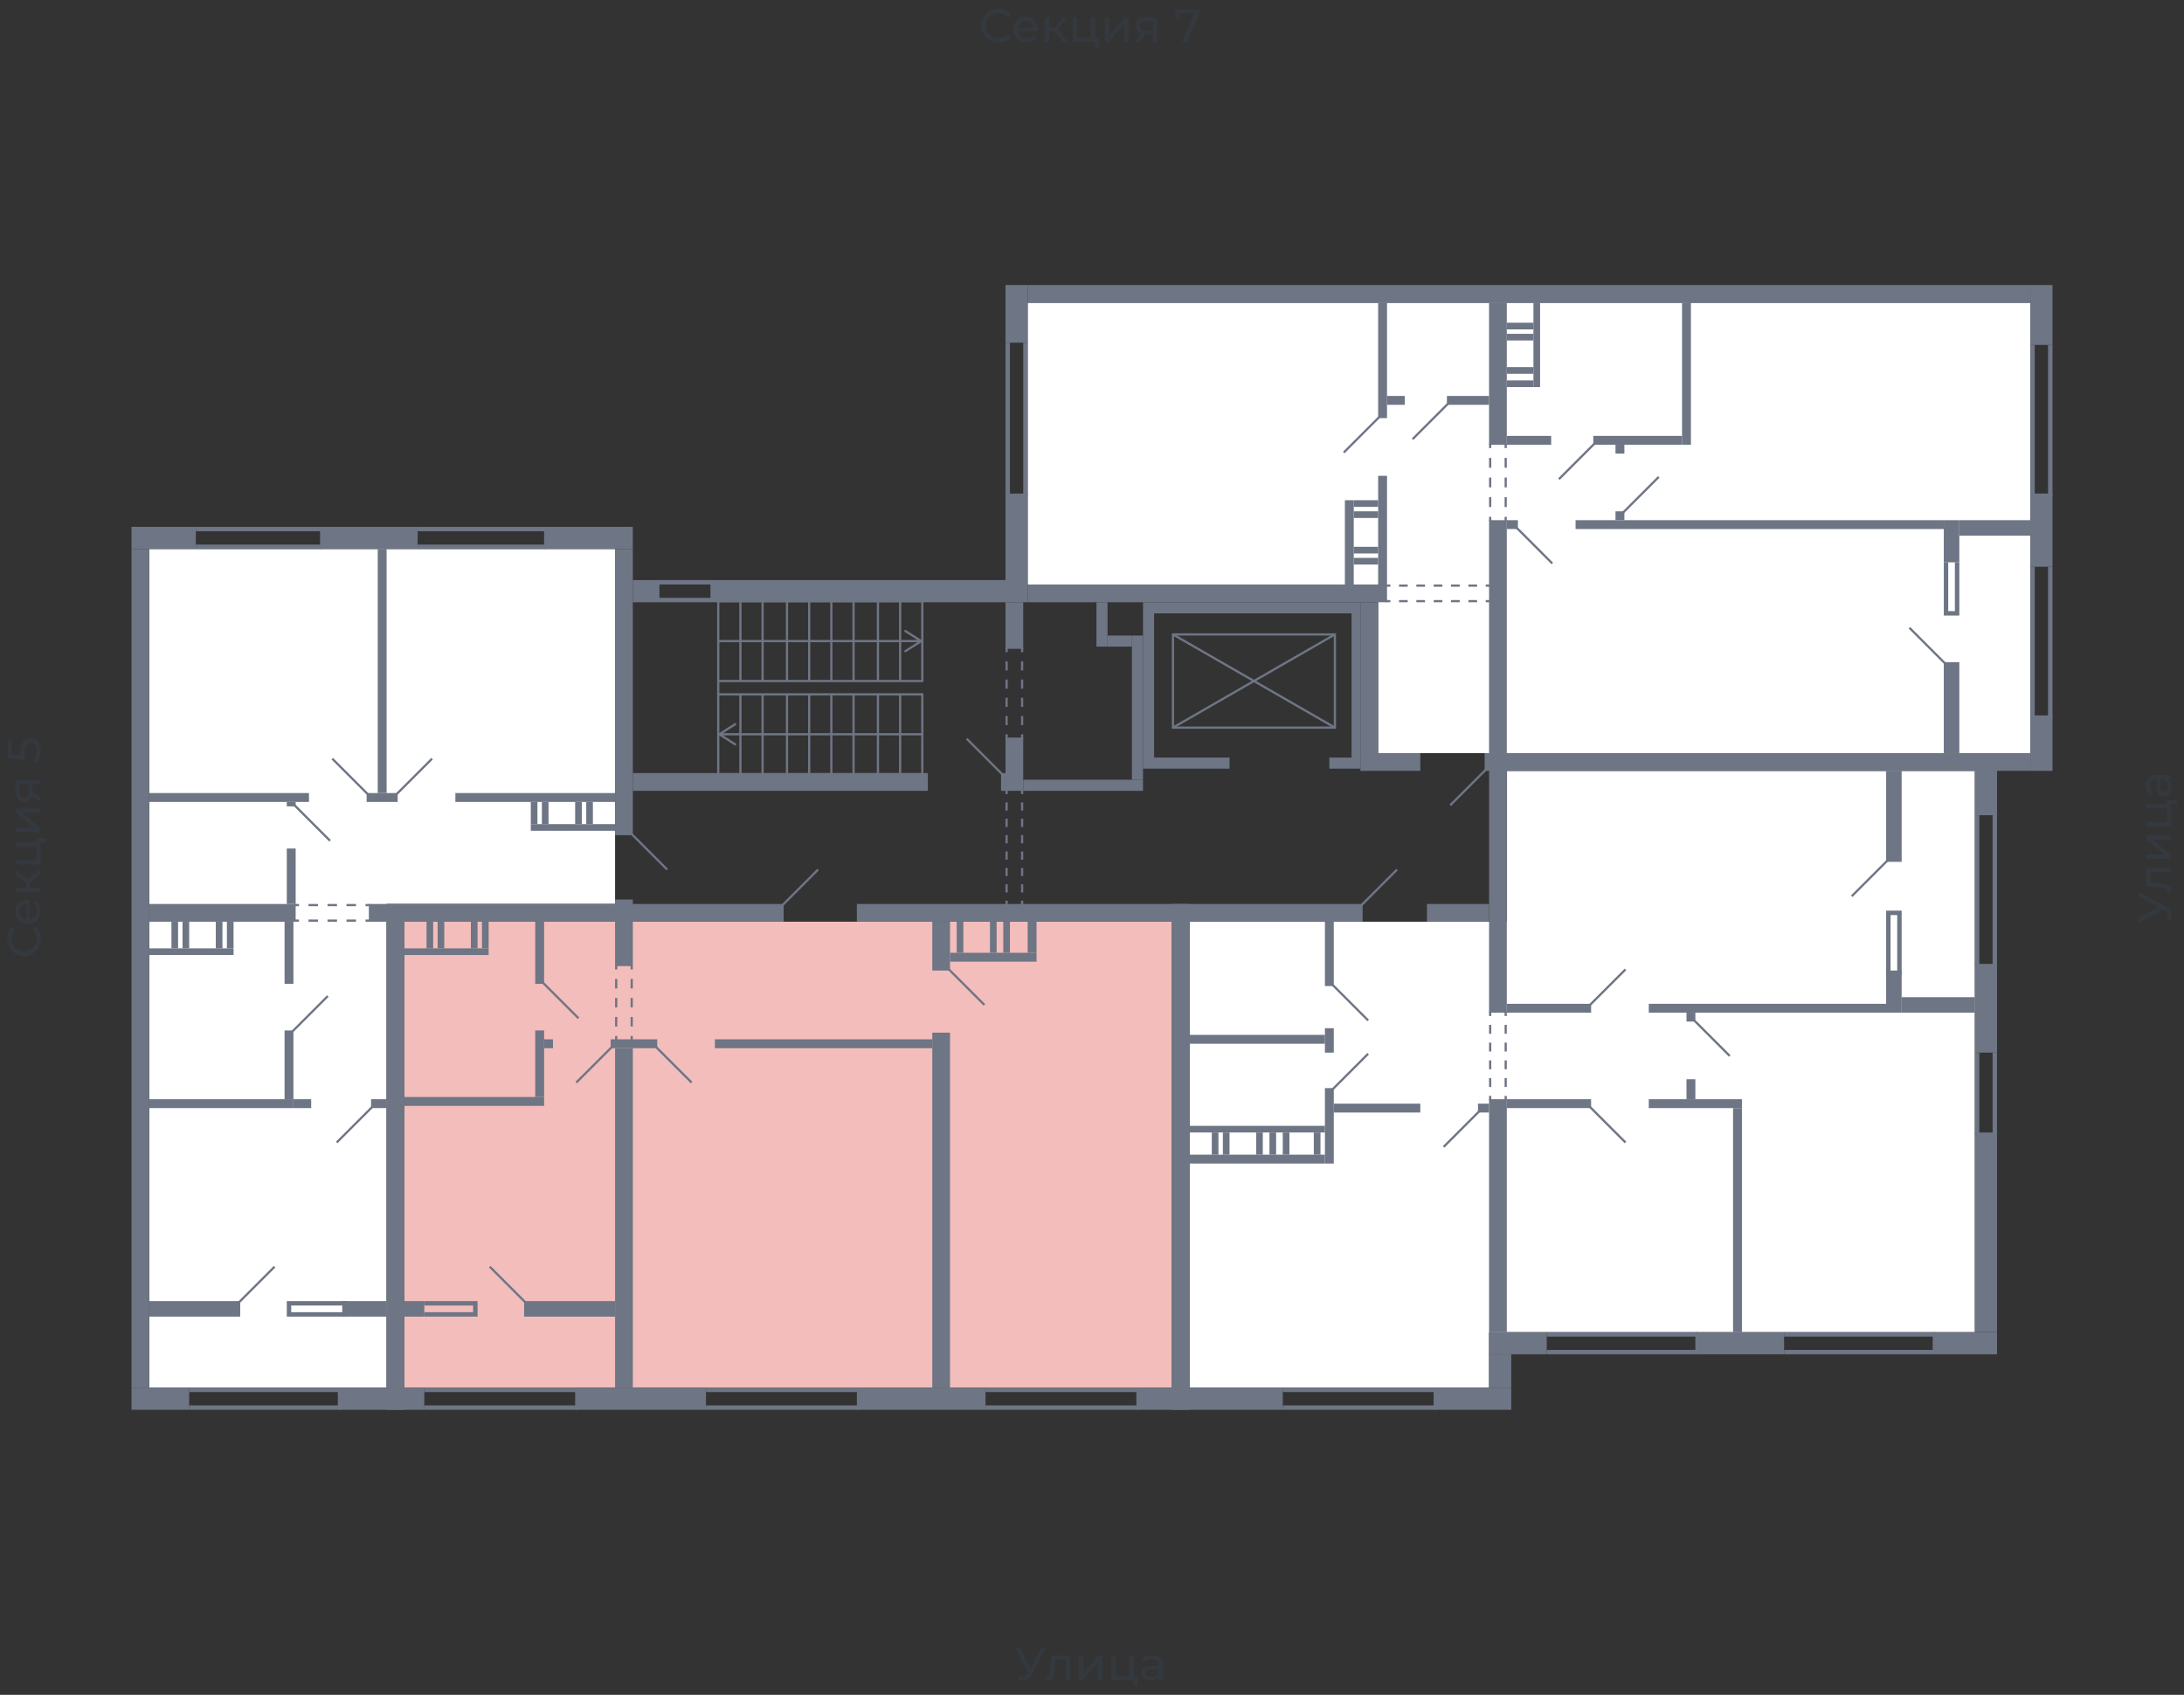 <svg xmlns="http://www.w3.org/2000/svg" width="656" height="509" viewBox="0 0 656 509">
  <rect x="0" y="0" width="656" height="509" fill="#333333" stroke="none"/>
  <title>42-2_6s_2-9fl</title>
  <g id="Слой_2" data-name="Слой 2">
    <g id="_42-2_6s_2-9fl" data-name="42-2_6s_2-9fl">
      <rect width="656" height="509" fill="none"/>
      <g id="hover">
        <polygon id="_42-2_6s_2-9fl_1" data-name="42-2_6s_2-9fl_1" points="308.678 175.546 308.678 90.928 609.837 90.928 609.837 226.183 413.95 226.183 413.95 175.546 308.678 175.546" fill="white"/>
        <polygon id="_42-2_6s_2-9fl_2" data-name="42-2_6s_2-9fl_2" points="452.595 231.513 593.18 231.513 593.18 400.083 447.264 400.083 447.264 416.74 357.316 416.74 357.316 276.82 452.595 276.82 452.595 231.513" fill="white"/>
        <polygon id="_42-2_6s_2-9fl_3" data-name="42-2_6s_2-9fl_3" points="121.453 276.82 257.374 276.82 351.986 276.82 351.986 416.74 121.453 416.74 121.453 276.82" fill="#F2BDBB"/>
        <polygon id="_42-2_6s_2-9fl_4" data-name="42-2_6s_2-9fl_4" points="184.749 271.49 116.122 271.49 116.122 416.74 44.83 416.74 44.83 164.885 184.749 164.885 184.749 271.49" fill="white"/>
      </g>
      <g id="o">
        <line x1="102.13" y1="417.406" x2="56.823" y2="417.406" fill="none" stroke="#6e7584" stroke-miterlimit="10" stroke-width="1.333"/>
        <line x1="102.13" y1="422.736" x2="56.823" y2="422.736" fill="none" stroke="#6e7584" stroke-miterlimit="10" stroke-width="1.333"/>
        <line x1="96.8" y1="164.219" x2="58.822" y2="164.219" fill="none" stroke="#6e7584" stroke-miterlimit="10" stroke-width="1.333"/>
        <line x1="96.8" y1="158.889" x2="58.822" y2="158.889" fill="none" stroke="#6e7584" stroke-miterlimit="10" stroke-width="1.333"/>
        <line x1="164.095" y1="164.219" x2="125.45" y2="164.219" fill="none" stroke="#6e7584" stroke-miterlimit="10" stroke-width="1.333"/>
        <line x1="164.095" y1="158.889" x2="125.45" y2="158.889" fill="none" stroke="#6e7584" stroke-miterlimit="10" stroke-width="1.333"/>
        <polyline points="104.129 394.752 86.806 394.752 86.806 391.421 104.129 391.421" fill="none" stroke="#6e7584" stroke-miterlimit="10" stroke-width="1.333"/>
        <line x1="212.067" y1="417.406" x2="258.04" y2="417.406" fill="none" stroke="#6e7584" stroke-miterlimit="10" stroke-width="1.333"/>
        <line x1="212.067" y1="422.736" x2="258.04" y2="422.736" fill="none" stroke="#6e7584" stroke-miterlimit="10" stroke-width="1.333"/>
        <line x1="296.018" y1="417.406" x2="341.992" y2="417.406" fill="none" stroke="#6e7584" stroke-miterlimit="10" stroke-width="1.333"/>
        <line x1="296.018" y1="422.736" x2="341.992" y2="422.736" fill="none" stroke="#6e7584" stroke-miterlimit="10" stroke-width="1.333"/>
        <line x1="127.449" y1="417.406" x2="173.423" y2="417.406" fill="none" stroke="#6e7584" stroke-miterlimit="10" stroke-width="1.333"/>
        <line x1="127.449" y1="422.736" x2="173.423" y2="422.736" fill="none" stroke="#6e7584" stroke-miterlimit="10" stroke-width="1.333"/>
        <polyline points="127.449 394.752 142.774 394.752 142.774 391.421 127.449 391.421" fill="none" stroke="#6e7584" stroke-miterlimit="10" stroke-width="1.333"/>
        <line x1="593.846" y1="244.839" x2="593.846" y2="290.146" fill="none" stroke="#6e7584" stroke-miterlimit="10" stroke-width="1.333"/>
        <line x1="599.177" y1="244.839" x2="599.177" y2="290.146" fill="none" stroke="#6e7584" stroke-miterlimit="10" stroke-width="1.333"/>
        <line x1="593.846" y1="316.131" x2="593.846" y2="340.783" fill="none" stroke="#6e7584" stroke-miterlimit="10" stroke-width="1.333"/>
        <line x1="599.177" y1="316.131" x2="599.177" y2="340.783" fill="none" stroke="#6e7584" stroke-miterlimit="10" stroke-width="1.333"/>
        <line x1="509.895" y1="400.749" x2="464.588" y2="400.749" fill="none" stroke="#6e7584" stroke-miterlimit="10" stroke-width="1.333"/>
        <line x1="509.895" y1="406.079" x2="464.588" y2="406.079" fill="none" stroke="#6e7584" stroke-miterlimit="10" stroke-width="1.333"/>
        <line x1="581.187" y1="400.749" x2="535.88" y2="400.749" fill="none" stroke="#6e7584" stroke-miterlimit="10" stroke-width="1.333"/>
        <line x1="581.187" y1="406.079" x2="535.88" y2="406.079" fill="none" stroke="#6e7584" stroke-miterlimit="10" stroke-width="1.333"/>
        <line x1="385.3" y1="417.406" x2="431.274" y2="417.406" fill="none" stroke="#6e7584" stroke-miterlimit="10" stroke-width="1.333"/>
        <line x1="385.3" y1="422.736" x2="431.274" y2="422.736" fill="none" stroke="#6e7584" stroke-miterlimit="10" stroke-width="1.333"/>
        <polyline points="567.195 292.811 567.195 274.155 570.527 274.155 570.527 292.811" fill="none" stroke="#6e7584" stroke-miterlimit="10" stroke-width="1.333"/>
        <line x1="308.012" y1="148.894" x2="308.012" y2="102.921" fill="none" stroke="#6e7584" stroke-miterlimit="10" stroke-width="1.333"/>
        <line x1="302.681" y1="148.894" x2="302.681" y2="102.921" fill="none" stroke="#6e7584" stroke-miterlimit="10" stroke-width="1.333"/>
        <line x1="610.503" y1="148.894" x2="610.503" y2="103.587" fill="none" stroke="#6e7584" stroke-miterlimit="10" stroke-width="1.333"/>
        <line x1="615.834" y1="148.894" x2="615.834" y2="103.587" fill="none" stroke="#6e7584" stroke-miterlimit="10" stroke-width="1.333"/>
        <line x1="610.503" y1="215.523" x2="610.503" y2="170.215" fill="none" stroke="#6e7584" stroke-miterlimit="10" stroke-width="1.333"/>
        <line x1="615.834" y1="215.523" x2="615.834" y2="170.215" fill="none" stroke="#6e7584" stroke-miterlimit="10" stroke-width="1.333"/>
        <polyline points="584.518 168.883 584.518 184.207 587.85 184.207 587.85 168.883" fill="none" stroke="#6e7584" stroke-miterlimit="10" stroke-width="1.333"/>
        <line x1="197.742" y1="180.21" x2="213.733" y2="180.21" fill="none" stroke="#6e7584" stroke-miterlimit="10" stroke-width="1.333"/>
        <line x1="197.742" y1="174.879" x2="213.733" y2="174.879" fill="none" stroke="#6e7584" stroke-miterlimit="10" stroke-width="1.333"/>
      </g>
      <g id="d">
        <line x1="111.792" y1="332.455" x2="101.131" y2="343.115" fill="none" stroke="#6e7584" stroke-miterlimit="10" stroke-width="0.666"/>
        <line x1="110.459" y1="238.509" x2="99.798" y2="227.849" fill="none" stroke="#6e7584" stroke-miterlimit="10" stroke-width="0.666"/>
        <line x1="119.121" y1="238.509" x2="129.781" y2="227.849" fill="none" stroke="#6e7584" stroke-miterlimit="10" stroke-width="0.666"/>
        <line x1="99.132" y1="252.501" x2="88.472" y2="241.841" fill="none" stroke="#6e7584" stroke-miterlimit="10" stroke-width="0.666"/>
        <line x1="98.466" y1="299.141" x2="87.805" y2="309.801" fill="none" stroke="#6e7584" stroke-miterlimit="10" stroke-width="0.666"/>
        <line x1="189.747" y1="250.502" x2="200.407" y2="261.163" fill="none" stroke="#6e7584" stroke-miterlimit="10" stroke-width="0.666"/>
        <line x1="71.815" y1="391.088" x2="82.475" y2="380.427" fill="none" stroke="#6e7584" stroke-miterlimit="10" stroke-width="0.666"/>
        <rect x="189.413" y="250.169" width="11.327" height="20.655" fill="none"/>
        <g>
          <line x1="111.125" y1="271.823" x2="109.793" y2="271.823" fill="none" stroke="#6e7584" stroke-miterlimit="10" stroke-width="0.666"/>
          <line x1="106.937" y1="271.823" x2="91.232" y2="271.823" fill="none" stroke="#6e7584" stroke-miterlimit="10" stroke-width="0.666" stroke-dasharray="2.855 2.855"/>
          <line x1="89.804" y1="271.823" x2="88.472" y2="271.823" fill="none" stroke="#6e7584" stroke-miterlimit="10" stroke-width="0.666"/>
        </g>
        <g>
          <line x1="111.125" y1="276.487" x2="109.793" y2="276.487" fill="none" stroke="#6e7584" stroke-miterlimit="10" stroke-width="0.666"/>
          <line x1="106.937" y1="276.487" x2="91.232" y2="276.487" fill="none" stroke="#6e7584" stroke-miterlimit="10" stroke-width="0.666" stroke-dasharray="2.855 2.855"/>
          <line x1="89.804" y1="276.487" x2="88.472" y2="276.487" fill="none" stroke="#6e7584" stroke-miterlimit="10" stroke-width="0.666"/>
        </g>
        <line x1="173.756" y1="305.804" x2="163.095" y2="295.143" fill="none" stroke="#6e7584" stroke-miterlimit="10" stroke-width="0.666"/>
        <line x1="207.736" y1="325.126" x2="197.076" y2="314.465" fill="none" stroke="#6e7584" stroke-miterlimit="10" stroke-width="0.666"/>
        <line x1="295.685" y1="301.806" x2="285.025" y2="291.145" fill="none" stroke="#6e7584" stroke-miterlimit="10" stroke-width="0.666"/>
        <line x1="245.714" y1="261.163" x2="235.054" y2="271.823" fill="none" stroke="#6e7584" stroke-miterlimit="10" stroke-width="0.666"/>
        <line x1="183.75" y1="314.465" x2="173.089" y2="325.126" fill="none" stroke="#6e7584" stroke-miterlimit="10" stroke-width="0.666"/>
        <rect x="241.05" y="254.5" width="10.661" height="23.32" transform="translate(-19.779 512.54) rotate(-90)" fill="none"/>
        <line x1="147.105" y1="380.427" x2="157.765" y2="391.088" fill="none" stroke="#6e7584" stroke-miterlimit="10" stroke-width="0.666"/>
        <g>
          <line x1="189.747" y1="289.813" x2="189.747" y2="291.146" fill="none" stroke="#6e7584" stroke-miterlimit="10" stroke-width="0.666"/>
          <line x1="189.747" y1="294.001" x2="189.747" y2="309.706" fill="none" stroke="#6e7584" stroke-miterlimit="10" stroke-width="0.666" stroke-dasharray="2.855 2.855"/>
          <line x1="189.747" y1="311.134" x2="189.747" y2="312.467" fill="none" stroke="#6e7584" stroke-miterlimit="10" stroke-width="0.666"/>
        </g>
        <g>
          <line x1="185.083" y1="289.813" x2="185.083" y2="291.146" fill="none" stroke="#6e7584" stroke-miterlimit="10" stroke-width="0.666"/>
          <line x1="185.083" y1="294.001" x2="185.083" y2="309.706" fill="none" stroke="#6e7584" stroke-miterlimit="10" stroke-width="0.666" stroke-dasharray="2.855 2.855"/>
          <line x1="185.083" y1="311.134" x2="185.083" y2="312.467" fill="none" stroke="#6e7584" stroke-miterlimit="10" stroke-width="0.666"/>
        </g>
        <line x1="488.241" y1="343.115" x2="477.58" y2="332.455" fill="none" stroke="#6e7584" stroke-miterlimit="10" stroke-width="0.666"/>
        <line x1="477.58" y1="301.806" x2="488.241" y2="291.145" fill="none" stroke="#6e7584" stroke-miterlimit="10" stroke-width="0.666"/>
        <line x1="508.895" y1="306.47" x2="519.556" y2="317.13" fill="none" stroke="#6e7584" stroke-miterlimit="10" stroke-width="0.666"/>
        <line x1="410.952" y1="306.47" x2="400.292" y2="295.809" fill="none" stroke="#6e7584" stroke-miterlimit="10" stroke-width="0.666"/>
        <line x1="410.952" y1="316.464" x2="400.292" y2="327.125" fill="none" stroke="#6e7584" stroke-miterlimit="10" stroke-width="0.666"/>
        <line x1="419.614" y1="261.163" x2="408.953" y2="271.823" fill="none" stroke="#6e7584" stroke-miterlimit="10" stroke-width="0.666"/>
        <line x1="444.266" y1="333.788" x2="433.606" y2="344.448" fill="none" stroke="#6e7584" stroke-miterlimit="10" stroke-width="0.666"/>
        <g>
          <line x1="452.261" y1="303.805" x2="452.261" y2="305.137" fill="none" stroke="#6e7584" stroke-miterlimit="10" stroke-width="0.666"/>
          <line x1="452.261" y1="307.802" x2="452.261" y2="327.791" fill="none" stroke="#6e7584" stroke-miterlimit="10" stroke-width="0.666" stroke-dasharray="2.665 2.665"/>
          <line x1="452.261" y1="329.124" x2="452.261" y2="330.456" fill="none" stroke="#6e7584" stroke-miterlimit="10" stroke-width="0.666"/>
        </g>
        <g>
          <line x1="447.598" y1="303.805" x2="447.598" y2="305.137" fill="none" stroke="#6e7584" stroke-miterlimit="10" stroke-width="0.666"/>
          <line x1="447.598" y1="307.802" x2="447.598" y2="327.791" fill="none" stroke="#6e7584" stroke-miterlimit="10" stroke-width="0.666" stroke-dasharray="2.665 2.665"/>
          <line x1="447.598" y1="329.124" x2="447.598" y2="330.456" fill="none" stroke="#6e7584" stroke-miterlimit="10" stroke-width="0.666"/>
        </g>
        <line x1="566.862" y1="258.498" x2="556.202" y2="269.158" fill="none" stroke="#6e7584" stroke-miterlimit="10" stroke-width="0.666"/>
        <line x1="414.283" y1="125.241" x2="403.623" y2="135.902" fill="none" stroke="#6e7584" stroke-miterlimit="10" stroke-width="0.666"/>
        <line x1="487.574" y1="153.891" x2="498.235" y2="143.231" fill="none" stroke="#6e7584" stroke-miterlimit="10" stroke-width="0.666"/>
        <line x1="455.593" y1="158.555" x2="466.253" y2="169.216" fill="none" stroke="#6e7584" stroke-miterlimit="10" stroke-width="0.666"/>
        <line x1="424.278" y1="131.904" x2="434.938" y2="121.244" fill="none" stroke="#6e7584" stroke-miterlimit="10" stroke-width="0.666"/>
        <line x1="468.252" y1="143.897" x2="478.913" y2="133.237" fill="none" stroke="#6e7584" stroke-miterlimit="10" stroke-width="0.666"/>
        <line x1="446.265" y1="231.18" x2="435.605" y2="241.841" fill="none" stroke="#6e7584" stroke-miterlimit="10" stroke-width="0.666"/>
        <rect x="426.61" y="231.513" width="19.988" height="10.661" transform="translate(873.208 473.687) rotate(180)" fill="none"/>
        <g>
          <line x1="452.261" y1="133.237" x2="452.261" y2="134.569" fill="none" stroke="#6e7584" stroke-miterlimit="10" stroke-width="0.666"/>
          <line x1="452.261" y1="137.52" x2="452.261" y2="153.749" fill="none" stroke="#6e7584" stroke-miterlimit="10" stroke-width="0.666" stroke-dasharray="2.951 2.951"/>
          <line x1="452.261" y1="155.224" x2="452.261" y2="156.557" fill="none" stroke="#6e7584" stroke-miterlimit="10" stroke-width="0.666"/>
        </g>
        <g>
          <line x1="447.598" y1="133.237" x2="447.598" y2="134.569" fill="none" stroke="#6e7584" stroke-miterlimit="10" stroke-width="0.666"/>
          <line x1="447.598" y1="137.52" x2="447.598" y2="153.749" fill="none" stroke="#6e7584" stroke-miterlimit="10" stroke-width="0.666" stroke-dasharray="2.951 2.951"/>
          <line x1="447.598" y1="155.224" x2="447.598" y2="156.557" fill="none" stroke="#6e7584" stroke-miterlimit="10" stroke-width="0.666"/>
        </g>
        <g>
          <line x1="416.282" y1="175.879" x2="417.615" y2="175.879" fill="none" stroke="#6e7584" stroke-miterlimit="10" stroke-width="0.666"/>
          <line x1="420.219" y1="175.879" x2="444.963" y2="175.879" fill="none" stroke="#6e7584" stroke-miterlimit="10" stroke-width="0.666" stroke-dasharray="2.605 2.605"/>
          <line x1="446.265" y1="175.879" x2="447.598" y2="175.879" fill="none" stroke="#6e7584" stroke-miterlimit="10" stroke-width="0.666"/>
        </g>
        <g>
          <line x1="416.282" y1="180.543" x2="417.615" y2="180.543" fill="none" stroke="#6e7584" stroke-miterlimit="10" stroke-width="0.666"/>
          <line x1="420.219" y1="180.543" x2="444.963" y2="180.543" fill="none" stroke="#6e7584" stroke-miterlimit="10" stroke-width="0.666" stroke-dasharray="2.605 2.605"/>
          <line x1="446.265" y1="180.543" x2="447.598" y2="180.543" fill="none" stroke="#6e7584" stroke-miterlimit="10" stroke-width="0.666"/>
        </g>
        <line x1="584.185" y1="199.199" x2="573.525" y2="188.538" fill="none" stroke="#6e7584" stroke-miterlimit="10" stroke-width="0.666"/>
        <g>
          <line x1="301.016" y1="232.513" x2="290.355" y2="221.852" fill="none" stroke="#6e7584" stroke-miterlimit="10" stroke-width="0.666"/>
          <rect x="215.732" y="208.527" width="61.298" height="23.986" fill="none" stroke="#6e7584" stroke-miterlimit="10" stroke-width="0.666"/>
          <line x1="222.394" y1="232.513" x2="222.394" y2="208.527" fill="none" stroke="#6e7584" stroke-miterlimit="10" stroke-width="0.666"/>
          <line x1="229.057" y1="232.513" x2="229.057" y2="208.527" fill="none" stroke="#6e7584" stroke-miterlimit="10" stroke-width="0.666"/>
          <line x1="236.386" y1="232.513" x2="236.386" y2="208.527" fill="none" stroke="#6e7584" stroke-miterlimit="10" stroke-width="0.666"/>
          <line x1="243.049" y1="232.513" x2="243.049" y2="208.527" fill="none" stroke="#6e7584" stroke-miterlimit="10" stroke-width="0.666"/>
          <line x1="249.712" y1="232.513" x2="249.712" y2="208.527" fill="none" stroke="#6e7584" stroke-miterlimit="10" stroke-width="0.666"/>
          <line x1="256.375" y1="232.513" x2="256.375" y2="208.527" fill="none" stroke="#6e7584" stroke-miterlimit="10" stroke-width="0.666"/>
          <line x1="263.704" y1="232.513" x2="263.704" y2="208.527" fill="none" stroke="#6e7584" stroke-miterlimit="10" stroke-width="0.666"/>
          <line x1="270.367" y1="232.513" x2="270.367" y2="208.527" fill="none" stroke="#6e7584" stroke-miterlimit="10" stroke-width="0.666"/>
          <g>
            <line x1="277.03" y1="220.52" x2="216.533" y2="220.52" fill="none" stroke="#6e7584" stroke-miterlimit="10" stroke-width="0.666"/>
            <path d="M221.086,217.322a.333.333,0,0,1-.1.46l-4.3,2.738,4.3,2.738a.333.333,0,1,1-.358.562l-4.74-3.019a.332.332,0,0,1,0-.562l4.74-3.02a.337.337,0,0,1,.179-.052A.332.332,0,0,1,221.086,217.322Z" fill="#6e7584"/>
          </g>
          <rect x="215.732" y="180.543" width="61.298" height="23.986" fill="none" stroke="#6e7584" stroke-miterlimit="10" stroke-width="0.666"/>
          <line x1="222.394" y1="204.529" x2="222.394" y2="180.543" fill="none" stroke="#6e7584" stroke-miterlimit="10" stroke-width="0.666"/>
          <line x1="229.057" y1="204.529" x2="229.057" y2="180.543" fill="none" stroke="#6e7584" stroke-miterlimit="10" stroke-width="0.666"/>
          <line x1="236.386" y1="204.529" x2="236.386" y2="180.543" fill="none" stroke="#6e7584" stroke-miterlimit="10" stroke-width="0.666"/>
          <line x1="243.049" y1="204.529" x2="243.049" y2="180.543" fill="none" stroke="#6e7584" stroke-miterlimit="10" stroke-width="0.666"/>
          <line x1="249.712" y1="204.529" x2="249.712" y2="180.543" fill="none" stroke="#6e7584" stroke-miterlimit="10" stroke-width="0.666"/>
          <line x1="256.375" y1="204.529" x2="256.375" y2="180.543" fill="none" stroke="#6e7584" stroke-miterlimit="10" stroke-width="0.666"/>
          <line x1="263.704" y1="204.529" x2="263.704" y2="180.543" fill="none" stroke="#6e7584" stroke-miterlimit="10" stroke-width="0.666"/>
          <line x1="270.367" y1="204.529" x2="270.367" y2="180.543" fill="none" stroke="#6e7584" stroke-miterlimit="10" stroke-width="0.666"/>
          <g>
            <line x1="276.228" y1="192.536" x2="215.731" y2="192.536" fill="none" stroke="#6e7584" stroke-miterlimit="10" stroke-width="0.666"/>
            <path d="M271.675,189.338a.333.333,0,0,0,.1.46l4.3,2.738-4.3,2.738a.333.333,0,0,0,.358.562l4.74-3.019a.332.332,0,0,0,0-.562l-4.74-3.019a.334.334,0,0,0-.46.1Z" fill="#6e7584"/>
          </g>
          <line x1="215.732" y1="208.527" x2="215.732" y2="204.529" fill="none" stroke="#6e7584" stroke-miterlimit="10" stroke-width="0.666"/>
          <rect x="362.647" y="180.21" width="27.984" height="48.639" transform="translate(172.11 581.167) rotate(-90)" fill="none" stroke="#6e7584" stroke-miterlimit="10" stroke-width="0.666"/>
          <line x1="400.958" y1="218.521" x2="352.319" y2="190.537" fill="none" stroke="#6e7584" stroke-miterlimit="10" stroke-width="0.666"/>
          <line x1="352.319" y1="218.521" x2="400.958" y2="190.537" fill="none" stroke="#6e7584" stroke-miterlimit="10" stroke-width="0.666"/>
          <g>
            <line x1="307.012" y1="237.177" x2="307.012" y2="238.509" fill="none" stroke="#6e7584" stroke-miterlimit="10" stroke-width="0.666"/>
            <line x1="307.012" y1="240.969" x2="307.012" y2="269.261" fill="none" stroke="#6e7584" stroke-miterlimit="10" stroke-width="0.666" stroke-dasharray="2.46 2.46"/>
            <line x1="307.012" y1="270.491" x2="307.012" y2="271.823" fill="none" stroke="#6e7584" stroke-miterlimit="10" stroke-width="0.666"/>
          </g>
          <g>
            <line x1="302.348" y1="237.177" x2="302.348" y2="238.509" fill="none" stroke="#6e7584" stroke-miterlimit="10" stroke-width="0.666"/>
            <line x1="302.348" y1="240.969" x2="302.348" y2="269.261" fill="none" stroke="#6e7584" stroke-miterlimit="10" stroke-width="0.666" stroke-dasharray="2.46 2.46"/>
            <line x1="302.348" y1="270.491" x2="302.348" y2="271.823" fill="none" stroke="#6e7584" stroke-miterlimit="10" stroke-width="0.666"/>
          </g>
          <g>
            <line x1="307.012" y1="194.535" x2="307.012" y2="195.867" fill="none" stroke="#6e7584" stroke-miterlimit="10" stroke-width="0.666"/>
            <line x1="307.012" y1="198.606" x2="307.012" y2="219.15" fill="none" stroke="#6e7584" stroke-miterlimit="10" stroke-width="0.666" stroke-dasharray="2.739 2.739"/>
            <line x1="307.012" y1="220.52" x2="307.012" y2="221.852" fill="none" stroke="#6e7584" stroke-miterlimit="10" stroke-width="0.666"/>
          </g>
          <g>
            <line x1="302.348" y1="194.535" x2="302.348" y2="195.867" fill="none" stroke="#6e7584" stroke-miterlimit="10" stroke-width="0.666"/>
            <line x1="302.348" y1="198.606" x2="302.348" y2="219.15" fill="none" stroke="#6e7584" stroke-miterlimit="10" stroke-width="0.666" stroke-dasharray="2.739 2.739"/>
            <line x1="302.348" y1="220.52" x2="302.348" y2="221.852" fill="none" stroke="#6e7584" stroke-miterlimit="10" stroke-width="0.666"/>
          </g>
        </g>
      </g>
      <g id="s">
        <rect x="39.5" y="416.74" width="17.323" height="6.663" fill="#6e7584"/>
        <rect x="101.464" y="416.74" width="19.988" height="6.663" transform="translate(222.917 840.142) rotate(180)" fill="#6e7584"/>
        <rect x="48.828" y="344.115" width="139.919" height="5.33" transform="translate(465.568 227.992) rotate(90)" fill="#6e7584"/>
        <rect x="184.083" y="270.824" width="6.663" height="5.33" transform="translate(460.904 86.074) rotate(90)" fill="#6e7584"/>
        <rect x="163.428" y="158.222" width="26.651" height="6.663" fill="#6e7584"/>
        <rect x="39.5" y="158.222" width="19.322" height="6.663" fill="#6e7584"/>
        <rect x="96.134" y="158.222" width="29.316" height="6.663" transform="translate(221.584 323.107) rotate(180)" fill="#6e7584"/>
        <rect x="39.5" y="164.885" width="5.33" height="251.855" fill="#6e7584"/>
        <rect x="76.479" y="318.463" width="20.655" height="2.665" transform="translate(-232.99 406.602) rotate(-90)" fill="#6e7584"/>
        <rect x="77.478" y="284.816" width="18.656" height="2.665" transform="translate(-199.342 372.954) rotate(-90)" fill="#6e7584"/>
        <rect x="79.144" y="261.829" width="16.657" height="2.665" transform="translate(-175.689 350.634) rotate(-90)" fill="#6e7584"/>
        <rect x="65.152" y="309.801" width="2.665" height="43.308" transform="translate(397.94 264.971) rotate(90)" fill="#6e7584"/>
        <rect x="56.49" y="273.156" width="1.999" height="25.319" transform="translate(-228.326 343.305) rotate(-90)" fill="#6e7584"/>
        <rect x="61.82" y="279.819" width="7.995" height="1.999" transform="translate(-215 346.636) rotate(-90)" fill="#6e7584"/>
        <rect x="65.152" y="279.819" width="7.995" height="1.999" transform="translate(-211.669 349.968) rotate(-90)" fill="#6e7584"/>
        <rect x="51.826" y="279.819" width="7.995" height="1.999" transform="translate(-224.994 336.642) rotate(-90)" fill="#6e7584"/>
        <rect x="48.495" y="279.819" width="7.995" height="1.999" transform="translate(-228.326 333.311) rotate(-90)" fill="#6e7584"/>
        <rect x="67.484" y="215.523" width="2.665" height="47.972" transform="translate(-170.692 308.325) rotate(-90)" fill="#6e7584"/>
        <rect x="144.439" y="205.195" width="85.95" height="5.33" transform="translate(395.275 20.446) rotate(90)" fill="#6e7584"/>
        <rect x="145.106" y="237.177" width="5.33" height="73.957" transform="translate(421.926 126.385) rotate(90)" fill="#6e7584"/>
        <rect x="89.471" y="328.79" width="2.665" height="5.33" transform="translate(422.259 240.652) rotate(90)" fill="#6e7584"/>
        <rect x="159.431" y="215.523" width="2.665" height="47.972" transform="translate(400.272 78.745) rotate(90)" fill="#6e7584"/>
        <rect x="44.83" y="271.49" width="43.975" height="5.33" transform="translate(133.635 548.311) rotate(180)" fill="#6e7584"/>
        <rect x="86.14" y="240.841" width="2.665" height="1.333" transform="translate(174.945 483.015) rotate(180)" fill="#6e7584"/>
        <rect x="159.431" y="247.504" width="25.319" height="1.999" transform="translate(344.18 497.007) rotate(180)" fill="#6e7584"/>
        <rect x="111.458" y="330.123" width="4.664" height="2.665" transform="translate(227.581 662.911) rotate(180)" fill="#6e7584"/>
        <rect x="110.126" y="238.176" width="9.328" height="2.665" transform="translate(229.58 479.017) rotate(180)" fill="#6e7584"/>
        <rect x="113.457" y="164.885" width="2.665" height="73.291" transform="translate(229.58 403.061) rotate(180)" fill="#6e7584"/>
        <rect x="56.157" y="379.428" width="4.664" height="27.318" transform="translate(451.576 334.598) rotate(90)" fill="#6e7584"/>
        <rect x="107.128" y="386.424" width="4.664" height="13.326" transform="translate(-283.627 502.546) rotate(-90)" fill="#6e7584"/>
        <rect x="176.088" y="240.841" width="1.999" height="6.663" transform="translate(354.174 488.345) rotate(180)" fill="#6e7584"/>
        <rect x="172.756" y="240.841" width="1.999" height="6.663" transform="translate(347.512 488.345) rotate(180)" fill="#6e7584"/>
        <rect x="162.762" y="240.841" width="1.999" height="6.663" transform="translate(327.523 488.345) rotate(180)" fill="#6e7584"/>
        <rect x="159.431" y="240.841" width="1.999" height="6.663" transform="translate(320.86 488.345) rotate(180)" fill="#6e7584"/>
        <rect x="257.374" y="416.74" width="38.644" height="6.663" transform="translate(553.393 840.142) rotate(-180)" fill="#6e7584"/>
        <rect x="341.326" y="416.74" width="15.991" height="6.663" transform="translate(698.642 840.142) rotate(-180)" fill="#6e7584"/>
        <rect x="172.756" y="416.74" width="39.311" height="6.663" fill="#6e7584"/>
        <rect x="116.122" y="416.74" width="11.327" height="6.663" fill="#6e7584"/>
        <rect x="48.828" y="344.115" width="139.919" height="5.33" transform="translate(465.568 227.992) rotate(90)" fill="#6e7584"/>
        <rect x="229.39" y="360.772" width="106.605" height="5.33" transform="translate(646.13 80.744) rotate(90)" fill="#6e7584"/>
        <rect x="284.692" y="344.115" width="139.919" height="5.33" transform="translate(701.431 -7.871) rotate(90)" fill="#6e7584"/>
        <rect x="173.089" y="214.523" width="5.33" height="119.264" transform="translate(449.91 98.401) rotate(90)" fill="#6e7584"/>
        <rect x="246.047" y="280.818" width="2.665" height="65.296" transform="translate(560.846 66.086) rotate(90)" fill="#6e7584"/>
        <rect x="189.08" y="306.47" width="2.665" height="13.992" transform="translate(503.879 123.053) rotate(90)" fill="#6e7584"/>
        <rect x="257.374" y="271.49" width="99.942" height="5.33" fill="#6e7584"/>
        <rect x="168.759" y="379.428" width="4.664" height="27.318" transform="translate(-221.996 564.177) rotate(-90)" fill="#6e7584"/>
        <rect x="122.119" y="390.088" width="4.664" height="5.997" transform="translate(517.538 268.636) rotate(90)" fill="#6e7584"/>
        <rect x="280.028" y="276.82" width="5.33" height="14.658" transform="translate(565.386 568.299) rotate(-180)" fill="#6e7584"/>
        <rect x="136.444" y="363.104" width="101.941" height="5.33" transform="translate(553.184 178.355) rotate(90)" fill="#6e7584"/>
        <rect x="184.749" y="276.82" width="5.33" height="13.326" transform="translate(374.829 566.967) rotate(-180)" fill="#6e7584"/>
        <rect x="163.428" y="312.133" width="2.665" height="2.665" transform="translate(478.227 148.705) rotate(90)" fill="#6e7584"/>
        <rect x="152.768" y="284.816" width="18.656" height="2.665" transform="translate(448.244 124.053) rotate(90)" fill="#6e7584"/>
        <rect x="152.102" y="318.13" width="19.988" height="2.665" transform="translate(481.558 157.367) rotate(90)" fill="#6e7584"/>
        <rect x="141.108" y="309.801" width="2.665" height="41.976" transform="translate(-188.349 473.23) rotate(-90)" fill="#6e7584"/>
        <rect x="121.453" y="284.816" width="25.319" height="1.999" fill="#6e7584"/>
        <rect x="144.773" y="276.82" width="1.999" height="7.995" fill="#6e7584"/>
        <rect x="141.441" y="276.82" width="1.999" height="7.995" fill="#6e7584"/>
        <rect x="131.447" y="276.82" width="1.999" height="7.995" fill="#6e7584"/>
        <rect x="128.115" y="276.82" width="1.999" height="7.995" fill="#6e7584"/>
        <rect x="285.358" y="286.148" width="25.985" height="2.665" fill="#6e7584"/>
        <rect x="308.678" y="276.82" width="2.665" height="9.328" fill="#6e7584"/>
        <rect x="301.349" y="276.82" width="1.999" height="9.328" fill="#6e7584"/>
        <rect x="297.351" y="276.82" width="1.999" height="9.328" fill="#6e7584"/>
        <rect x="287.357" y="276.82" width="1.999" height="9.328" fill="#6e7584"/>
        <rect x="583.186" y="299.474" width="26.651" height="6.663" transform="translate(293.706 899.317) rotate(-90)" fill="#6e7584"/>
        <rect x="587.184" y="232.18" width="18.656" height="6.663" transform="translate(832.023 -361.001) rotate(90)" fill="#6e7584"/>
        <rect x="566.529" y="366.768" width="59.965" height="6.663" transform="translate(966.611 -226.412) rotate(90)" fill="#6e7584"/>
        <rect x="580.521" y="400.083" width="19.322" height="6.663" fill="#6e7584"/>
        <rect x="447.264" y="400.083" width="17.323" height="6.663" fill="#6e7584"/>
        <rect x="509.229" y="400.083" width="26.651" height="6.663" transform="translate(1045.109 806.828) rotate(180)" fill="#6e7584"/>
        <rect x="452.595" y="226.183" width="140.585" height="5.33" fill="#6e7584"/>
        <rect x="447.264" y="226.183" width="5.33" height="77.955" fill="#6e7584"/>
        <rect x="447.264" y="330.123" width="5.33" height="69.96" transform="translate(899.859 730.206) rotate(180)" fill="#6e7584"/>
        <rect x="495.237" y="330.123" width="27.984" height="2.665" transform="translate(1018.457 662.911) rotate(180)" fill="#6e7584"/>
        <rect x="520.555" y="332.788" width="2.665" height="67.294" transform="translate(1043.776 732.871) rotate(180)" fill="#6e7584"/>
        <rect x="430.607" y="416.74" width="23.32" height="6.663" fill="#6e7584"/>
        <rect x="351.986" y="416.74" width="33.314" height="6.663" fill="#6e7584"/>
        <rect x="284.692" y="344.115" width="139.919" height="5.33" transform="translate(701.431 -7.871) rotate(90)" fill="#6e7584"/>
        <rect x="377.971" y="245.505" width="5.33" height="57.3" transform="translate(654.792 -106.481) rotate(90)" fill="#6e7584"/>
        <rect x="463.921" y="318.796" width="2.665" height="25.319" transform="translate(796.71 -133.798) rotate(90)" fill="#6e7584"/>
        <rect x="444.266" y="331.122" width="2.665" height="3.331" transform="translate(778.387 -112.811) rotate(90)" fill="#6e7584"/>
        <rect x="495.237" y="301.473" width="71.292" height="2.665" transform="translate(1061.766 605.611) rotate(180)" fill="#6e7584"/>
        <rect x="463.921" y="290.146" width="2.665" height="25.319" transform="translate(768.059 -162.449) rotate(90)" fill="#6e7584"/>
        <rect x="412.285" y="319.796" width="2.665" height="25.985" transform="translate(746.405 -80.829) rotate(90)" fill="#6e7584"/>
        <rect x="389.631" y="285.149" width="19.322" height="2.665" transform="translate(685.774 -112.811) rotate(90)" fill="#6e7584"/>
        <rect x="395.628" y="311.134" width="7.329" height="2.665" transform="translate(711.759 -86.826) rotate(90)" fill="#6e7584"/>
        <rect x="387.965" y="336.786" width="22.654" height="2.665" transform="translate(737.411 -61.174) rotate(90)" fill="#6e7584"/>
        <rect x="428.609" y="271.49" width="18.656" height="5.33" fill="#6e7584"/>
        <rect x="376.305" y="327.791" width="2.665" height="40.643" transform="translate(29.525 725.751) rotate(-90)" fill="#6e7584"/>
        <rect x="376.305" y="291.812" width="2.665" height="40.643" transform="translate(65.505 689.771) rotate(-90)" fill="#6e7584"/>
        <rect x="357.316" y="338.118" width="40.643" height="1.999" fill="#6e7584"/>
        <rect x="361.647" y="342.449" width="6.663" height="1.999" transform="translate(21.53 708.427) rotate(-90)" fill="#6e7584"/>
        <rect x="364.979" y="342.449" width="6.663" height="1.999" transform="translate(24.861 711.759) rotate(-90)" fill="#6e7584"/>
        <rect x="374.973" y="342.449" width="6.663" height="1.999" transform="translate(34.856 721.753) rotate(-90)" fill="#6e7584"/>
        <rect x="378.971" y="342.449" width="6.663" height="1.999" transform="translate(38.853 725.751) rotate(-90)" fill="#6e7584"/>
        <rect x="382.968" y="342.449" width="6.663" height="1.999" transform="translate(42.851 729.748) rotate(-90)" fill="#6e7584"/>
        <rect x="392.296" y="342.449" width="6.663" height="1.999" transform="translate(52.179 739.076) rotate(-90)" fill="#6e7584"/>
        <rect x="447.264" y="406.745" width="6.663" height="9.994" fill="#6e7584"/>
        <rect x="506.564" y="304.138" width="2.665" height="2.665" fill="#6e7584"/>
        <rect x="506.564" y="324.126" width="2.665" height="5.997" fill="#6e7584"/>
        <rect x="566.529" y="231.513" width="4.664" height="27.318" transform="translate(1137.722 490.344) rotate(180)" fill="#6e7584"/>
        <rect x="566.529" y="291.479" width="4.664" height="12.659" fill="#6e7584"/>
        <rect x="571.193" y="299.474" width="21.987" height="4.664" fill="#6e7584"/>
        <rect x="296.685" y="90.928" width="17.323" height="6.663" transform="translate(399.606 -211.087) rotate(90)" fill="#6e7584"/>
        <rect x="289.023" y="161.221" width="32.648" height="6.663" transform="translate(140.794 469.898) rotate(-90)" fill="#6e7584"/>
        <rect x="609.837" y="214.856" width="6.663" height="16.657" fill="#6e7584"/>
        <rect x="604.174" y="91.261" width="17.99" height="6.663" transform="translate(707.761 -518.576) rotate(90)" fill="#6e7584"/>
        <rect x="602.175" y="155.89" width="21.987" height="6.663" transform="translate(453.947 772.39) rotate(-90)" fill="#6e7584"/>
        <rect x="445.932" y="226.183" width="163.905" height="5.33" fill="#6e7584"/>
        <rect x="308.678" y="85.598" width="301.159" height="5.33" fill="#6e7584"/>
        <rect x="447.264" y="156.223" width="5.33" height="69.96" fill="#6e7584"/>
        <rect x="408.62" y="226.183" width="17.99" height="5.33" fill="#6e7584"/>
        <rect x="416.615" y="118.912" width="5.33" height="2.665" fill="#6e7584"/>
        <rect x="434.605" y="118.912" width="12.659" height="2.665" fill="#6e7584"/>
        <rect x="478.58" y="130.905" width="26.651" height="2.665" transform="translate(983.811 264.475) rotate(180)" fill="#6e7584"/>
        <rect x="452.595" y="130.905" width="13.326" height="2.665" transform="translate(918.515 264.475) rotate(180)" fill="#6e7584"/>
        <rect x="505.231" y="90.928" width="2.665" height="42.642" fill="#6e7584"/>
        <rect x="460.59" y="90.928" width="1.999" height="25.319" transform="translate(923.179 207.174) rotate(180)" fill="#6e7584"/>
        <rect x="452.595" y="110.25" width="7.995" height="1.999" transform="translate(913.185 222.499) rotate(180)" fill="#6e7584"/>
        <rect x="452.595" y="114.248" width="7.995" height="1.999" transform="translate(913.185 230.494) rotate(180)" fill="#6e7584"/>
        <rect x="452.595" y="100.256" width="7.995" height="1.999" transform="translate(913.185 202.51) rotate(180)" fill="#6e7584"/>
        <rect x="452.595" y="96.924" width="7.995" height="1.999" transform="translate(913.185 195.848) rotate(180)" fill="#6e7584"/>
        <rect x="473.249" y="156.223" width="110.603" height="2.665" fill="#6e7584"/>
        <rect x="447.264" y="90.928" width="5.33" height="42.642" fill="#6e7584"/>
        <rect x="413.95" y="90.928" width="2.665" height="34.647" transform="translate(830.566 216.502) rotate(180)" fill="#6e7584"/>
        <rect x="413.95" y="142.898" width="2.665" height="32.648" fill="#6e7584"/>
        <rect x="485.242" y="133.57" width="2.665" height="2.665" fill="#6e7584"/>
        <rect x="485.242" y="153.558" width="2.665" height="2.665" fill="#6e7584"/>
        <rect x="452.595" y="156.223" width="3.331" height="2.665" fill="#6e7584"/>
        <rect x="308.678" y="175.546" width="107.938" height="5.33" fill="#6e7584"/>
        <rect x="408.62" y="180.876" width="5.33" height="45.307" fill="#6e7584"/>
        <rect x="403.956" y="150.227" width="2.665" height="25.319" fill="#6e7584"/>
        <rect x="406.621" y="153.558" width="7.329" height="1.999" fill="#6e7584"/>
        <rect x="406.621" y="150.227" width="7.329" height="1.999" fill="#6e7584"/>
        <rect x="406.621" y="164.219" width="7.329" height="1.999" fill="#6e7584"/>
        <rect x="406.621" y="167.55" width="7.329" height="1.999" fill="#6e7584"/>
        <rect x="583.852" y="198.865" width="4.664" height="27.318" transform="translate(1172.368 425.048) rotate(180)" fill="#6e7584"/>
        <rect x="583.852" y="156.223" width="4.664" height="12.659" fill="#6e7584"/>
        <rect x="588.516" y="156.223" width="21.321" height="4.664" fill="#6e7584"/>
        <g>
          <rect x="190.746" y="173.547" width="6.663" height="7.995" transform="translate(16.533 371.622) rotate(-90)" fill="#6e7584"/>
          <rect x="254.376" y="133.237" width="6.663" height="88.615" transform="translate(80.163 435.252) rotate(-90)" fill="#6e7584"/>
          <rect x="374.307" y="149.894" width="3.331" height="65.296" transform="translate(193.431 558.514) rotate(-90)" fill="#6e7584"/>
          <rect x="231.722" y="190.537" width="5.33" height="88.615" transform="translate(-0.457 469.232) rotate(-90)" fill="#6e7584"/>
          <rect x="323.336" y="204.196" width="43.308" height="3.331" transform="translate(139.129 550.852) rotate(-90)" fill="#6e7584"/>
          <rect x="385.633" y="204.529" width="43.308" height="2.665" transform="translate(201.426 613.149) rotate(-90)" fill="#6e7584"/>
          <rect x="298.684" y="234.178" width="5.33" height="1.333" transform="translate(66.504 536.193) rotate(-90)" fill="#6e7584"/>
          <rect x="302.015" y="180.876" width="5.33" height="13.992" transform="translate(609.36 375.744) rotate(180)" fill="#6e7584"/>
          <rect x="302.015" y="221.519" width="5.33" height="15.991" transform="translate(609.36 459.029) rotate(180)" fill="#6e7584"/>
          <rect x="399.292" y="227.516" width="9.328" height="3.331" transform="translate(807.912 458.363) rotate(180)" fill="#6e7584"/>
          <rect x="343.324" y="227.516" width="25.985" height="3.331" transform="translate(712.634 458.363) rotate(180)" fill="#6e7584"/>
          <rect x="320.005" y="210.859" width="43.308" height="3.331" transform="translate(129.135 554.183) rotate(-90)" fill="#6e7584"/>
          <rect x="307.345" y="234.178" width="35.979" height="3.331" fill="#6e7584"/>
          <rect x="329.333" y="180.876" width="3.331" height="13.326" fill="#6e7584"/>
          <rect x="332.664" y="190.87" width="7.329" height="3.331" fill="#6e7584"/>
        </g>
      </g>
      <g id="t" opacity="0.4">
        <g>
          <path d="M314.179,494.809l-4.354,8.078a3.952,3.952,0,0,1-1.218,1.442,2.659,2.659,0,0,1-1.526.476,3.27,3.27,0,0,1-1.316-.294l.364-1.12a2.844,2.844,0,0,0,.924.182,1.765,1.765,0,0,0,1.527-.98l.223-.35-3.948-7.434h1.5l3.178,6.216,3.262-6.216Z" fill="#34424f"/>
          <path d="M321.445,497.189v7.42H320.1v-6.244H316.91l-.085,1.652a17.454,17.454,0,0,1-.266,2.5,3.916,3.916,0,0,1-.644,1.6,1.464,1.464,0,0,1-1.246.6,3.182,3.182,0,0,1-.826-.126l.084-1.135a1.456,1.456,0,0,0,.337.042.908.908,0,0,0,.839-.489,3.072,3.072,0,0,0,.364-1.162q.084-.672.155-1.918l.125-2.744Z" fill="#34424f"/>
          <path d="M324.049,497.189h1.344v5.4l4.55-5.4h1.218v7.42h-1.344v-5.4l-4.536,5.4h-1.232Z" fill="#34424f"/>
          <path d="M341.689,503.433v2.954h-1.274v-1.778h-6.65v-7.42h1.344v6.244h4.06v-6.244h1.344v6.244Z" fill="#34424f"/>
          <path d="M348.43,497.875a2.916,2.916,0,0,1,.819,2.253v4.481h-1.274v-.981a2.116,2.116,0,0,1-.959.791,3.643,3.643,0,0,1-1.477.274,3.086,3.086,0,0,1-2-.6,1.928,1.928,0,0,1-.749-1.582,1.949,1.949,0,0,1,.714-1.575,3.523,3.523,0,0,1,2.268-.6h2.128v-.266a1.715,1.715,0,0,0-.5-1.33,2.126,2.126,0,0,0-1.484-.462,3.919,3.919,0,0,0-1.288.217,3.315,3.315,0,0,0-1.064.581l-.56-1.008a4.061,4.061,0,0,1,1.372-.707,5.754,5.754,0,0,1,1.694-.245A3.355,3.355,0,0,1,348.43,497.875Zm-1.337,5.439a1.966,1.966,0,0,0,.812-.973v-1.036h-2.072q-1.709,0-1.708,1.148a1.032,1.032,0,0,0,.434.881,1.98,1.98,0,0,0,1.2.323A2.5,2.5,0,0,0,347.093,503.314Z" fill="#34424f"/>
        </g>
        <g>
          <path d="M297.26,12.07a4.792,4.792,0,0,1-1.855-1.792,4.968,4.968,0,0,1-.672-2.57A4.966,4.966,0,0,1,295.4,5.14a4.773,4.773,0,0,1,1.863-1.792,5.443,5.443,0,0,1,2.659-.651,5.564,5.564,0,0,1,2.1.385,4.28,4.28,0,0,1,1.624,1.141l-.91.882a3.654,3.654,0,0,0-2.758-1.162,3.992,3.992,0,0,0-1.974.49,3.54,3.54,0,0,0-1.379,1.351,3.784,3.784,0,0,0-.5,1.924,3.786,3.786,0,0,0,.5,1.926,3.547,3.547,0,0,0,1.379,1.351,3.992,3.992,0,0,0,1.974.49,3.658,3.658,0,0,0,2.758-1.176l.91.882a4.338,4.338,0,0,1-1.631,1.148,5.52,5.52,0,0,1-2.107.392A5.425,5.425,0,0,1,297.26,12.07Z" fill="#34424f"/>
          <path d="M311.729,9.347h-6.02a2.331,2.331,0,0,0,.861,1.575,2.808,2.808,0,0,0,1.827.595,2.752,2.752,0,0,0,2.142-.9l.743.868a3.253,3.253,0,0,1-1.254.9,4.72,4.72,0,0,1-3.759-.176,3.442,3.442,0,0,1-1.407-1.35,3.877,3.877,0,0,1-.5-1.96,3.923,3.923,0,0,1,.483-1.946,3.456,3.456,0,0,1,1.33-1.351,3.784,3.784,0,0,1,1.91-.483,3.71,3.71,0,0,1,1.9.483,3.394,3.394,0,0,1,1.3,1.351,4.112,4.112,0,0,1,.469,1.988A3.774,3.774,0,0,1,311.729,9.347Zm-5.256-2.506a2.37,2.37,0,0,0-.764,1.54h4.761a2.388,2.388,0,0,0-.764-1.533,2.5,2.5,0,0,0-3.233-.007Z" fill="#34424f"/>
          <path d="M316.727,9.473h-1.54v3.136h-1.344V5.189h1.344V8.325h1.568l2.408-3.136h1.442l-2.814,3.57,3.01,3.85h-1.582Z" fill="#34424f"/>
          <path d="M330.139,11.433v2.954h-1.274V12.609h-6.65V5.189h1.344v6.244h4.06V5.189h1.344v6.244Z" fill="#34424f"/>
          <path d="M331.874,5.189h1.345v5.4l4.549-5.4h1.219v7.42h-1.344v-5.4l-4.536,5.4h-1.233Z" fill="#34424f"/>
          <path d="M347.54,5.189v7.42h-1.2V10.257h-2.31L342.4,12.609H340.96l1.807-2.534a2.463,2.463,0,0,1-1.289-.833,2.306,2.306,0,0,1-.447-1.45,2.294,2.294,0,0,1,.867-1.938,3.854,3.854,0,0,1,2.394-.665Zm-4.668,3.745a2.3,2.3,0,0,0,1.407.357h2.057V6.365h-2q-1.932,0-1.932,1.469A1.293,1.293,0,0,0,342.872,8.934Z" fill="#34424f"/>
          <path d="M360.434,2.809v.952l-3.961,8.848h-1.484l3.878-8.582h-4.48v1.75h-1.345V2.809Z" fill="#34424f"/>
        </g>
        <g>
          <path d="M642.309,267.82l8.078,4.354a3.971,3.971,0,0,1,1.442,1.218,2.663,2.663,0,0,1,.476,1.526,3.283,3.283,0,0,1-.294,1.316l-1.12-.364a2.835,2.835,0,0,0,.182-.924,1.764,1.764,0,0,0-.98-1.526l-.35-.224-7.434,3.948v-1.5l6.216-3.178-6.216-3.262Z" fill="#34424f"/>
          <path d="M644.689,260.554h7.42V261.9h-6.244v3.192l1.652.084a17.748,17.748,0,0,1,2.5.266,3.944,3.944,0,0,1,1.6.644,1.467,1.467,0,0,1,.6,1.246,3.176,3.176,0,0,1-.126.826l-1.135-.084a1.442,1.442,0,0,0,.042-.336.909.909,0,0,0-.489-.84,3.09,3.09,0,0,0-1.162-.364q-.672-.084-1.918-.154l-2.744-.126Z" fill="#34424f"/>
          <path d="M644.689,257.951v-1.345h5.4l-5.4-4.549v-1.219h7.42v1.345h-5.4l5.4,4.535v1.233Z" fill="#34424f"/>
          <path d="M650.933,240.311h2.954v1.273h-1.778v6.651h-7.42v-1.344h6.244v-4.06h-6.244v-1.344h6.244Z" fill="#34424f"/>
          <path d="M645.374,233.569a2.92,2.92,0,0,1,2.254-.819h4.481v1.274h-.981a2.121,2.121,0,0,1,.791.959,3.646,3.646,0,0,1,.274,1.477,3.089,3.089,0,0,1-.6,2,2.068,2.068,0,0,1-3.157.034,3.519,3.519,0,0,1-.595-2.267v-2.129h-.266a1.715,1.715,0,0,0-1.33.5,2.125,2.125,0,0,0-.462,1.484,3.948,3.948,0,0,0,.216,1.288,3.335,3.335,0,0,0,.582,1.064l-1.008.56a4.07,4.07,0,0,1-.707-1.372,5.76,5.76,0,0,1-.245-1.695A3.361,3.361,0,0,1,645.374,233.569Zm5.44,1.337a1.971,1.971,0,0,0-.973-.812H648.8v2.073q0,1.707,1.148,1.708a1.033,1.033,0,0,0,.881-.435,1.98,1.98,0,0,0,.323-1.2A2.505,2.505,0,0,0,650.814,234.906Z" fill="#34424f"/>
        </g>
        <g>
          <path d="M11.57,284.572a4.778,4.778,0,0,1-1.792,1.855,4.965,4.965,0,0,1-2.569.672,4.964,4.964,0,0,1-2.568-.672,4.77,4.77,0,0,1-1.792-1.862A5.439,5.439,0,0,1,2.2,281.9a5.567,5.567,0,0,1,.385-2.1,4.3,4.3,0,0,1,1.142-1.624l.881.91a3.655,3.655,0,0,0-1.162,2.758,3.982,3.982,0,0,0,.491,1.974,3.544,3.544,0,0,0,1.35,1.379,3.775,3.775,0,0,0,1.925.5,3.778,3.778,0,0,0,1.926-.5,3.551,3.551,0,0,0,1.35-1.379,3.992,3.992,0,0,0,.491-1.974A3.663,3.663,0,0,0,9.8,279.091l.882-.91a4.363,4.363,0,0,1,1.147,1.631,5.509,5.509,0,0,1,.393,2.107A5.409,5.409,0,0,1,11.57,284.572Z" fill="#34424f"/>
          <path d="M8.848,270.1v6.02a2.334,2.334,0,0,0,1.575-.861,2.814,2.814,0,0,0,.6-1.827,2.75,2.75,0,0,0-.9-2.142l.868-.742a3.241,3.241,0,0,1,.9,1.253,4.731,4.731,0,0,1-.176,3.759,3.432,3.432,0,0,1-1.351,1.407,3.875,3.875,0,0,1-1.96.5,3.936,3.936,0,0,1-1.946-.483,3.469,3.469,0,0,1-1.351-1.33,3.788,3.788,0,0,1-.483-1.911,3.712,3.712,0,0,1,.483-1.9,3.407,3.407,0,0,1,1.351-1.3,4.112,4.112,0,0,1,1.988-.469A3.774,3.774,0,0,1,8.848,270.1ZM6.342,275.36a2.369,2.369,0,0,0,1.54.763v-4.76a2.385,2.385,0,0,0-1.533.763,2.5,2.5,0,0,0-.007,3.234Z" fill="#34424f"/>
          <path d="M8.974,265.105v1.541h3.135v1.344H4.689v-1.344H7.825v-1.568l-3.136-2.409v-1.441l3.571,2.814,3.849-3.01v1.581Z" fill="#34424f"/>
          <path d="M10.934,251.693h2.954v1.274H12.109v6.651H4.689v-1.345h6.245v-4.06H4.689V252.87h6.245Z" fill="#34424f"/>
          <path d="M4.689,249.958v-1.344h5.4l-5.4-4.55v-1.218h7.42v1.344h-5.4l5.4,4.536v1.232Z" fill="#34424f"/>
          <path d="M4.689,234.292h7.42v1.2H9.758v2.31l2.351,1.624v1.442l-2.534-1.806a2.458,2.458,0,0,1-.833,1.288,2.3,2.3,0,0,1-1.449.448,2.294,2.294,0,0,1-1.939-.868,3.854,3.854,0,0,1-.665-2.394Zm3.745,4.669a2.3,2.3,0,0,0,.357-1.407V235.5H5.865v2q0,1.932,1.47,1.932A1.292,1.292,0,0,0,8.434,238.961Z" fill="#34424f"/>
          <path d="M7.007,222.651a2.621,2.621,0,0,1,2.162-.987,2.993,2.993,0,0,1,1.561.413,2.814,2.814,0,0,1,1.092,1.246,4.725,4.725,0,0,1,.4,2.051,6.416,6.416,0,0,1-.316,2,4.443,4.443,0,0,1-.875,1.6l-1.105-.644a3.7,3.7,0,0,0,.762-1.288,4.749,4.749,0,0,0,.288-1.652,2.761,2.761,0,0,0-.469-1.715,1.532,1.532,0,0,0-1.281-.609,1.51,1.51,0,0,0-1.337.672,4.274,4.274,0,0,0-.455,2.3v2.226l-5.125-.518v-5.53H3.527v4.354l2.689.266v-1.092A4.908,4.908,0,0,1,7.007,222.651Z" fill="#34424f"/>
        </g>
      </g>
    </g>
  </g>
</svg>
